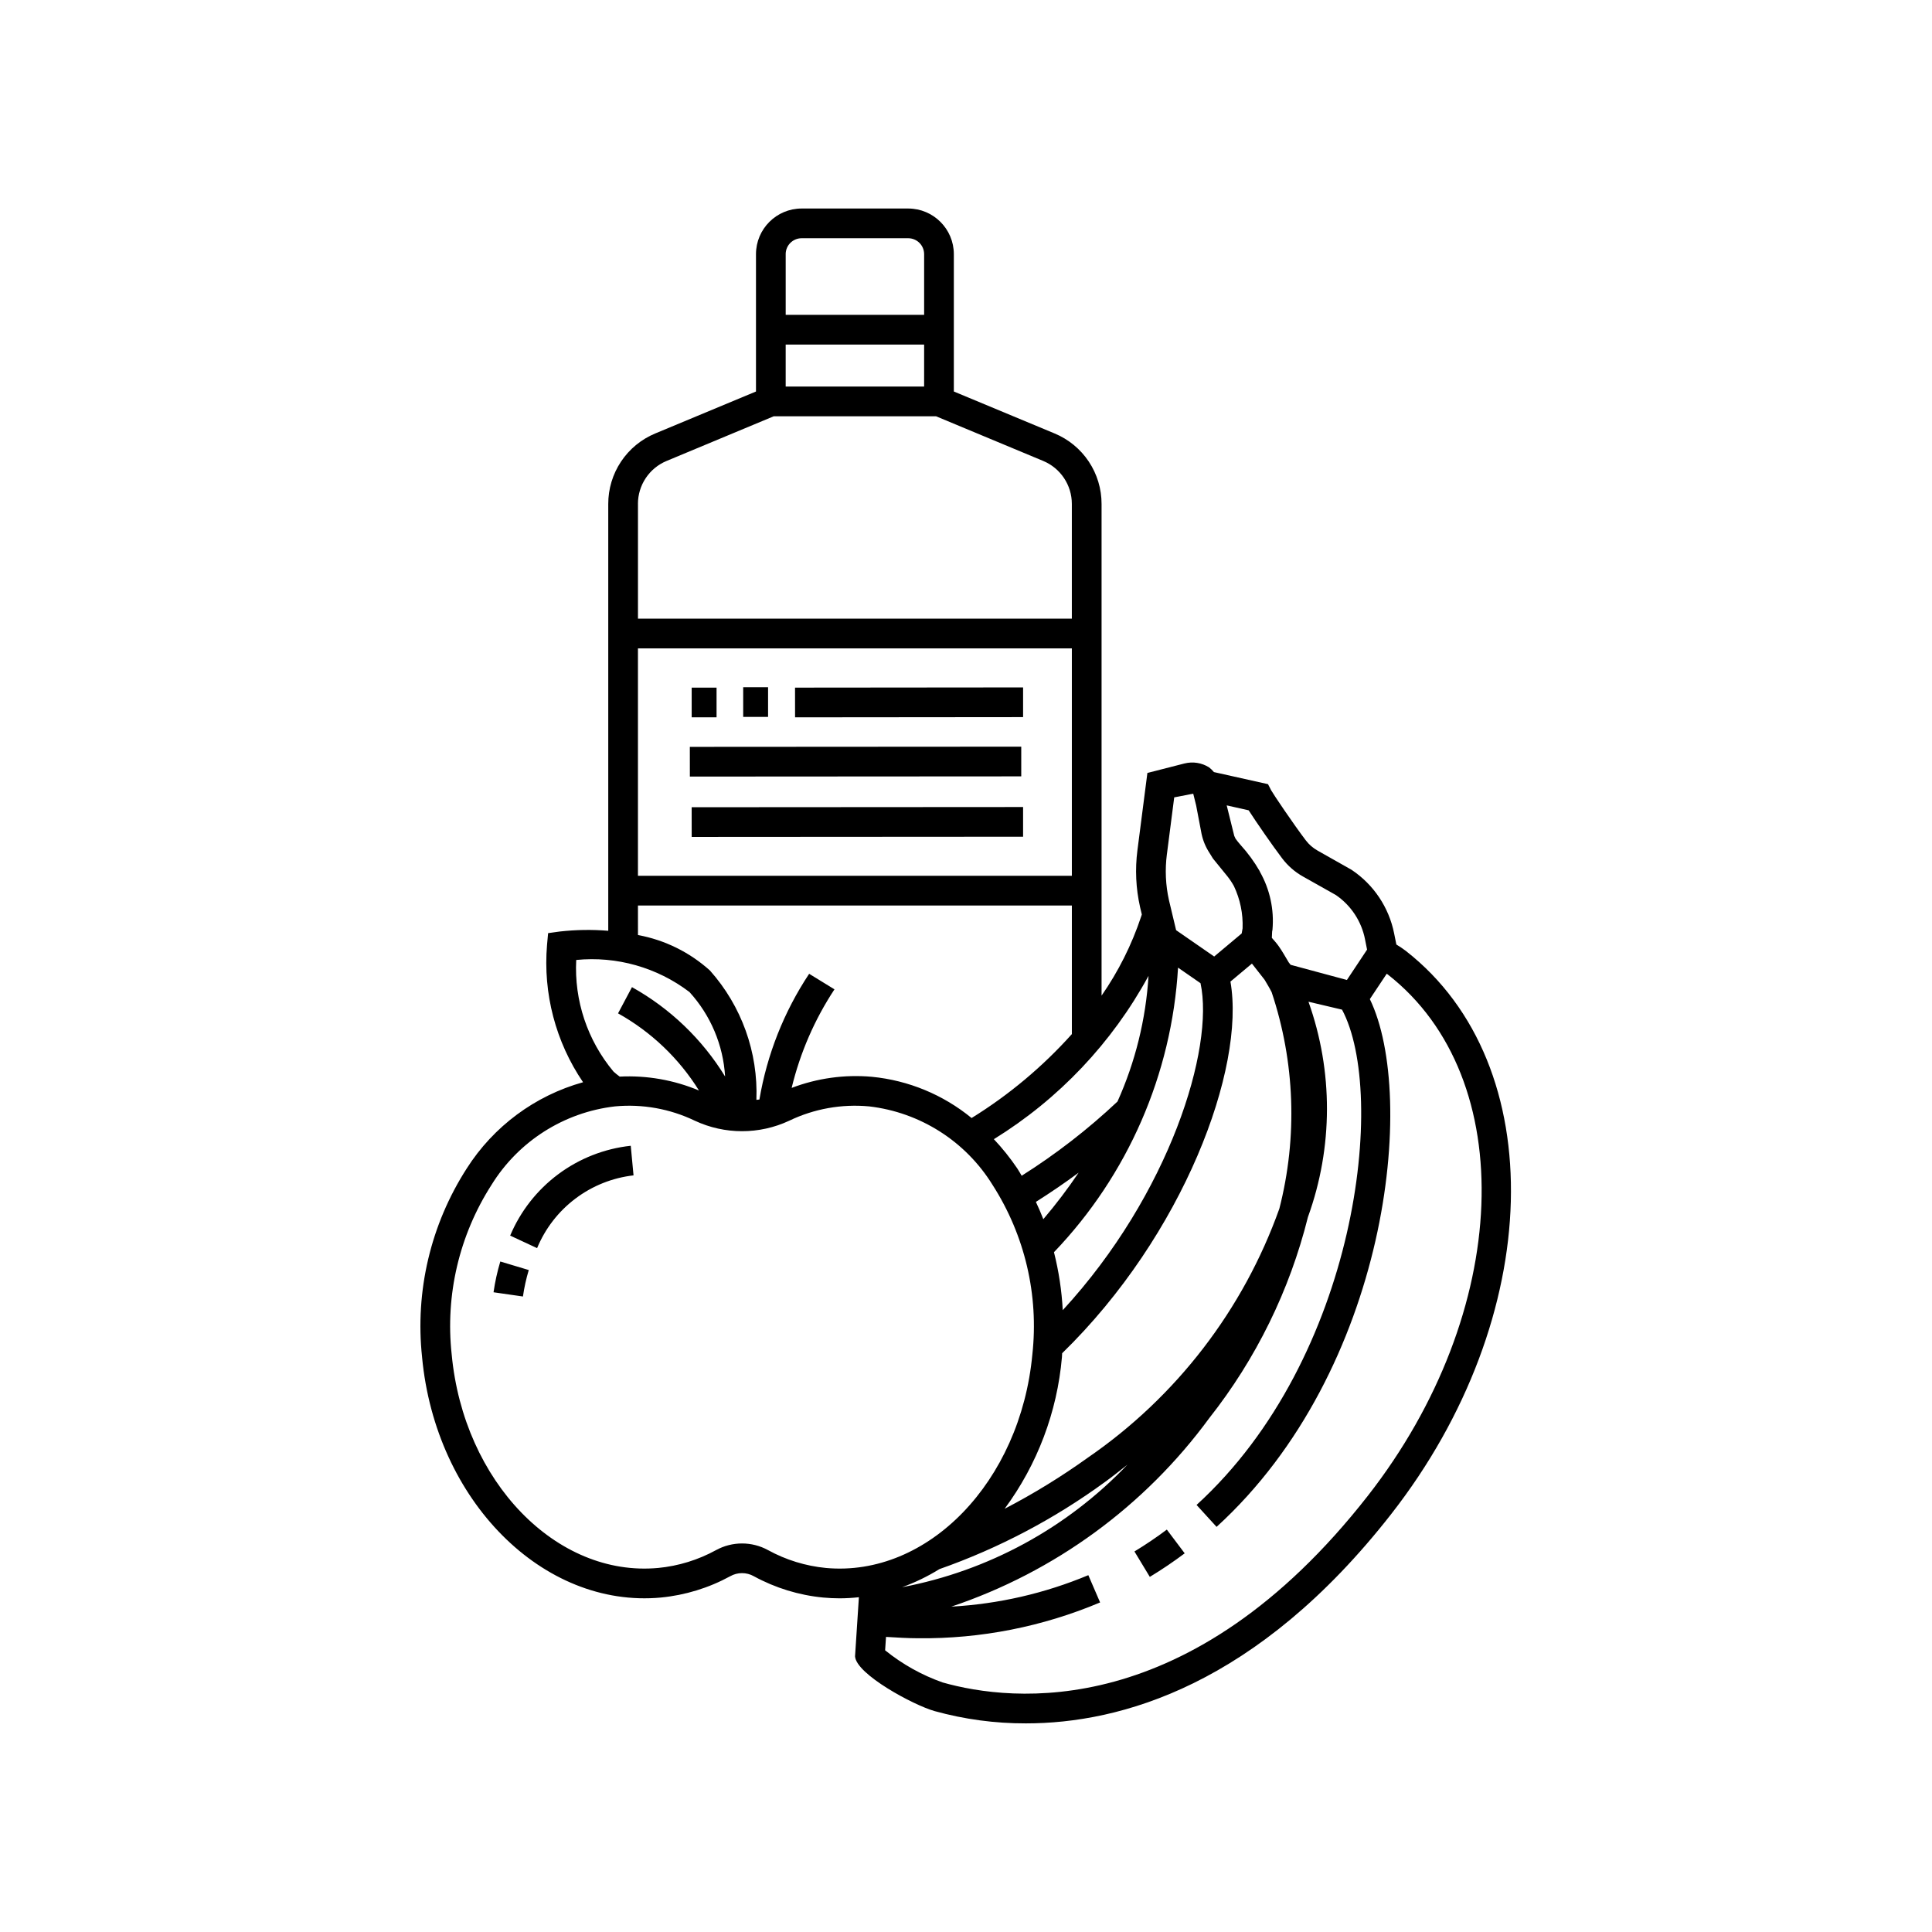<?xml version="1.0" encoding="UTF-8"?>
<!-- Uploaded to: SVG Repo, www.svgrepo.com, Generator: SVG Repo Mixer Tools -->
<svg fill="#000000" width="800px" height="800px" version="1.1" viewBox="144 144 512 512" xmlns="http://www.w3.org/2000/svg">
 <path d="m354.7 334.1-0.008-7.871 60.438-0.055v7.871zm-20.805-7.871h-6.594v7.871h6.594zm13.652-0.109h-6.594v7.871h6.594zm-20.242 39.676 87.824-0.055v-7.871l-87.832 0.055zm87.336-23.922-87.828 0.055 0.008 7.871 87.82-0.055zm-139.85 144.59 7.797 1.121h-0.004c0.34-2.371 0.855-4.715 1.543-7.012l-7.543-2.262v0.004c-0.797 2.668-1.398 5.391-1.793 8.148zm4.41-15.016 7.133 3.32c2.152-5.203 5.656-9.734 10.152-13.125 4.492-3.391 9.812-5.519 15.406-6.16l-0.738-7.84v-0.004c-6.965 0.754-13.605 3.359-19.223 7.547-5.621 4.188-10.016 9.801-12.734 16.262zm233.46 73.824c-35.508 45.41-71.719 55.441-96.777 55.441-8.184 0.023-16.328-1.074-24.211-3.258-5.621-1.59-20.773-9.754-21.078-14.508l1.02-15.668c-1.68 0.188-3.363 0.285-5.051 0.293-1.465 0-2.938-0.07-4.418-0.207-6.441-0.621-12.691-2.543-18.371-5.648-1.945-1.098-4.316-1.098-6.258 0-5.684 3.102-11.934 5.023-18.379 5.648-31.254 2.898-59.719-25.645-63.285-63.691h0.004c-1.891-17.535 2.289-35.191 11.836-50.023 7.102-11.156 18.082-19.297 30.824-22.848-7.266-10.68-10.633-23.531-9.547-36.398l0.285-3.113 3.094-0.43c4.266-0.48 8.566-0.547 12.844-0.195v-113.11c-0.008-4 1.172-7.91 3.391-11.238 2.219-3.324 5.375-5.918 9.07-7.449l26.688-11.117v-36.398c0.008-6.676 5.418-12.086 12.094-12.094h28.246c6.676 0.008 12.086 5.418 12.094 12.094v36.398l26.695 11.117c3.691 1.531 6.848 4.125 9.066 7.453 2.215 3.328 3.394 7.238 3.387 11.234v130.3c4.477-6.445 8.008-13.5 10.484-20.945l0.184-0.57-0.477-1.996h0.004c-1.105-4.918-1.34-9.988-0.695-14.984l2.644-20.52 9.832-2.516v0.004c2.227-0.562 4.586-0.188 6.527 1.039 0.469 0.363 0.895 0.781 1.273 1.242l14.332 3.203 0.84 1.629c0.57 1.031 5.859 8.895 9.172 13.254v-0.004c0.844 1.117 1.91 2.047 3.137 2.731l9.004 5.09h-0.004c5.848 3.902 9.902 9.965 11.277 16.855l0.59 2.941c0.883 0.527 1.734 1.102 2.555 1.719v0.008c38.578 30.168 36.809 97.109-3.941 149.23zm-56.469-144.84c-1.652 28.246-13.309 54.98-32.879 75.414 1.273 5.031 2.051 10.18 2.328 15.363 28.344-30.777 40.227-69.441 36.508-86.652zm-26.344 54.336c-3.652 2.707-7.441 5.289-11.328 7.746 0.707 1.5 1.363 3.027 1.969 4.578l0.004 0.004c3.348-3.934 6.469-8.047 9.355-12.328zm-19.613 89.074c7.66-3.981 15.023-8.504 22.035-13.535 23.445-16.109 41.211-39.207 50.77-66 4.852-18.926 4.144-38.852-2.047-57.383-0.57-1.125-1.23-2.203-1.871-3.289l-3.348-4.273-5.695 4.769c4.035 23.027-12.492 67.227-44.602 98.496-0.027 0.348-0.023 0.695-0.055 1.047v-0.004c-1.258 14.535-6.516 28.441-15.188 40.172zm58.852-186.41 2 8.078v0.004c0.102 0.258 0.219 0.508 0.348 0.754 0.434 0.594 0.895 1.168 1.383 1.715 1.902 2.098 3.578 4.394 4.996 6.848 0.039 0.07 0.055 0.148 0.09 0.219v0.004c2.629 4.652 3.785 9.992 3.316 15.316l-0.094 0.52c-0.02 0.566-0.031 1.141-0.074 1.648 0.605 0.691 1.223 1.379 1.766 2.137 1 1.398 1.816 2.898 2.703 4.363l0.504 0.645 14.918 4.019 5.344-8.043-0.547-2.734 0.004-0.004c-0.941-4.769-3.715-8.984-7.727-11.73l-8.703-4.898c-2.156-1.211-4.043-2.852-5.535-4.828-2.59-3.414-6.863-9.602-8.871-12.723zm-15.297 25.148 1.891 7.926 10.086 6.981 7.289-6.109 0.242-1.363c0.148-3.863-0.641-7.707-2.301-11.203-0.5-0.902-1.074-1.766-1.719-2.578l-3.812-4.688c-0.188-0.234-0.301-0.52-0.477-0.766-0.16-0.227-0.301-0.477-0.441-0.711-1.02-1.551-1.742-3.277-2.125-5.094l-1.434-7.523-0.773-3.121-5.039 0.98-1.938 15.059-0.004 0.004c-0.531 4.07-0.344 8.203 0.555 12.207zm-46.406 63.312c2.273 2.418 4.348 5.012 6.207 7.758 0.418 0.625 0.77 1.293 1.164 1.934 9.074-5.727 17.578-12.312 25.391-19.668 4.727-10.516 7.512-21.797 8.223-33.301-9.66 17.746-23.785 32.664-40.984 43.277zm20.668-130.07h-114.99v60.277h114.99zm-39.148-80.512h-36.691v11.133h36.688zm-36.688-23.953v16.082h36.688v-16.082c-0.004-2.332-1.891-4.219-4.223-4.223h-28.246c-2.332 0.004-4.219 1.891-4.223 4.223zm-39.148 66.203v30.391h114.98v-30.391c0.008-4.996-2.996-9.504-7.609-11.414l-28.387-11.832h-42.996l-28.379 11.832c-4.621 1.906-7.625 6.418-7.617 11.414zm0 114.23h-0.004c7.109 1.309 13.711 4.566 19.078 9.406 8.379 9.402 12.793 21.688 12.309 34.273 0.266-0.047 0.539-0.031 0.801-0.086 2.012-11.906 6.5-23.258 13.18-33.32l6.711 4.121c-5.266 7.984-9.105 16.824-11.348 26.121 6.773-2.582 14.043-3.59 21.262-2.945 9.695 0.945 18.891 4.746 26.422 10.926 9.875-6.106 18.824-13.598 26.574-22.242v-34.07h-114.99zm-16.363 6.606c-0.559 10.754 2.973 21.324 9.879 29.582 0.523 0.473 1.07 0.918 1.641 1.332 7.191-0.363 14.371 0.898 21.012 3.684-5.301-8.52-12.68-15.555-21.449-20.445l3.691-6.949c10.121 5.648 18.621 13.801 24.68 23.68-0.496-8.324-3.832-16.227-9.449-22.387-8.574-6.519-19.289-9.551-30.004-8.496zm120.88 104.54c1.727-15.734-1.992-31.586-10.539-44.91-7.144-11.582-19.199-19.254-32.719-20.824h-0.004c-7.262-0.68-14.578 0.629-21.152 3.789-7.938 3.715-17.113 3.715-25.051 0-6.578-3.16-13.891-4.469-21.152-3.789-13.52 1.57-25.578 9.242-32.727 20.824-8.543 13.324-12.262 29.176-10.539 44.91 3.156 33.734 27.77 59.078 54.707 56.586v0.004c5.387-0.52 10.609-2.129 15.352-4.731 4.293-2.348 9.484-2.348 13.777 0 4.742 2.602 9.965 4.211 15.348 4.731 27.027 2.465 51.551-22.863 54.699-56.59zm-34.52 61.688h0.004c22.805-4.32 43.688-15.676 59.711-32.473-1.957 1.539-3.879 3.106-5.922 4.566-13.422 9.805-28.211 17.594-43.895 23.109-3.125 1.934-6.441 3.539-9.895 4.797zm128.7-162.38c-0.086-0.07-0.176-0.137-0.266-0.199l-3.723 5.594-0.754 1.137c12.578 25.918 4.906 98.324-40.617 139.86l-5.305-5.812c42.746-39.004 50.516-108.92 38.551-131.26l-8.891-2.094v0.004c6.566 18.426 6.527 38.559-0.109 56.957l-0.027 0.078h-0.004c-4.84 19.434-13.766 37.617-26.176 53.336-17.078 23.297-40.949 40.738-68.332 49.93 12.488-0.695 24.766-3.516 36.305-8.34l3.121 7.227c-15.254 6.438-31.668 9.668-48.219 9.492-2.793 0-5.66-0.195-8.516-0.359l-0.238 3.551c4.562 3.691 9.723 6.578 15.258 8.527 18.23 5.164 65.656 10.648 112.65-49.445 38.066-48.703 40.449-110.7 5.293-138.19zm-67.125 152.91 4.074 6.734c3.184-1.93 6.289-4.027 9.242-6.242l-4.734-6.289c-2.738 2.051-5.621 4.004-8.582 5.797z"/>
</svg>